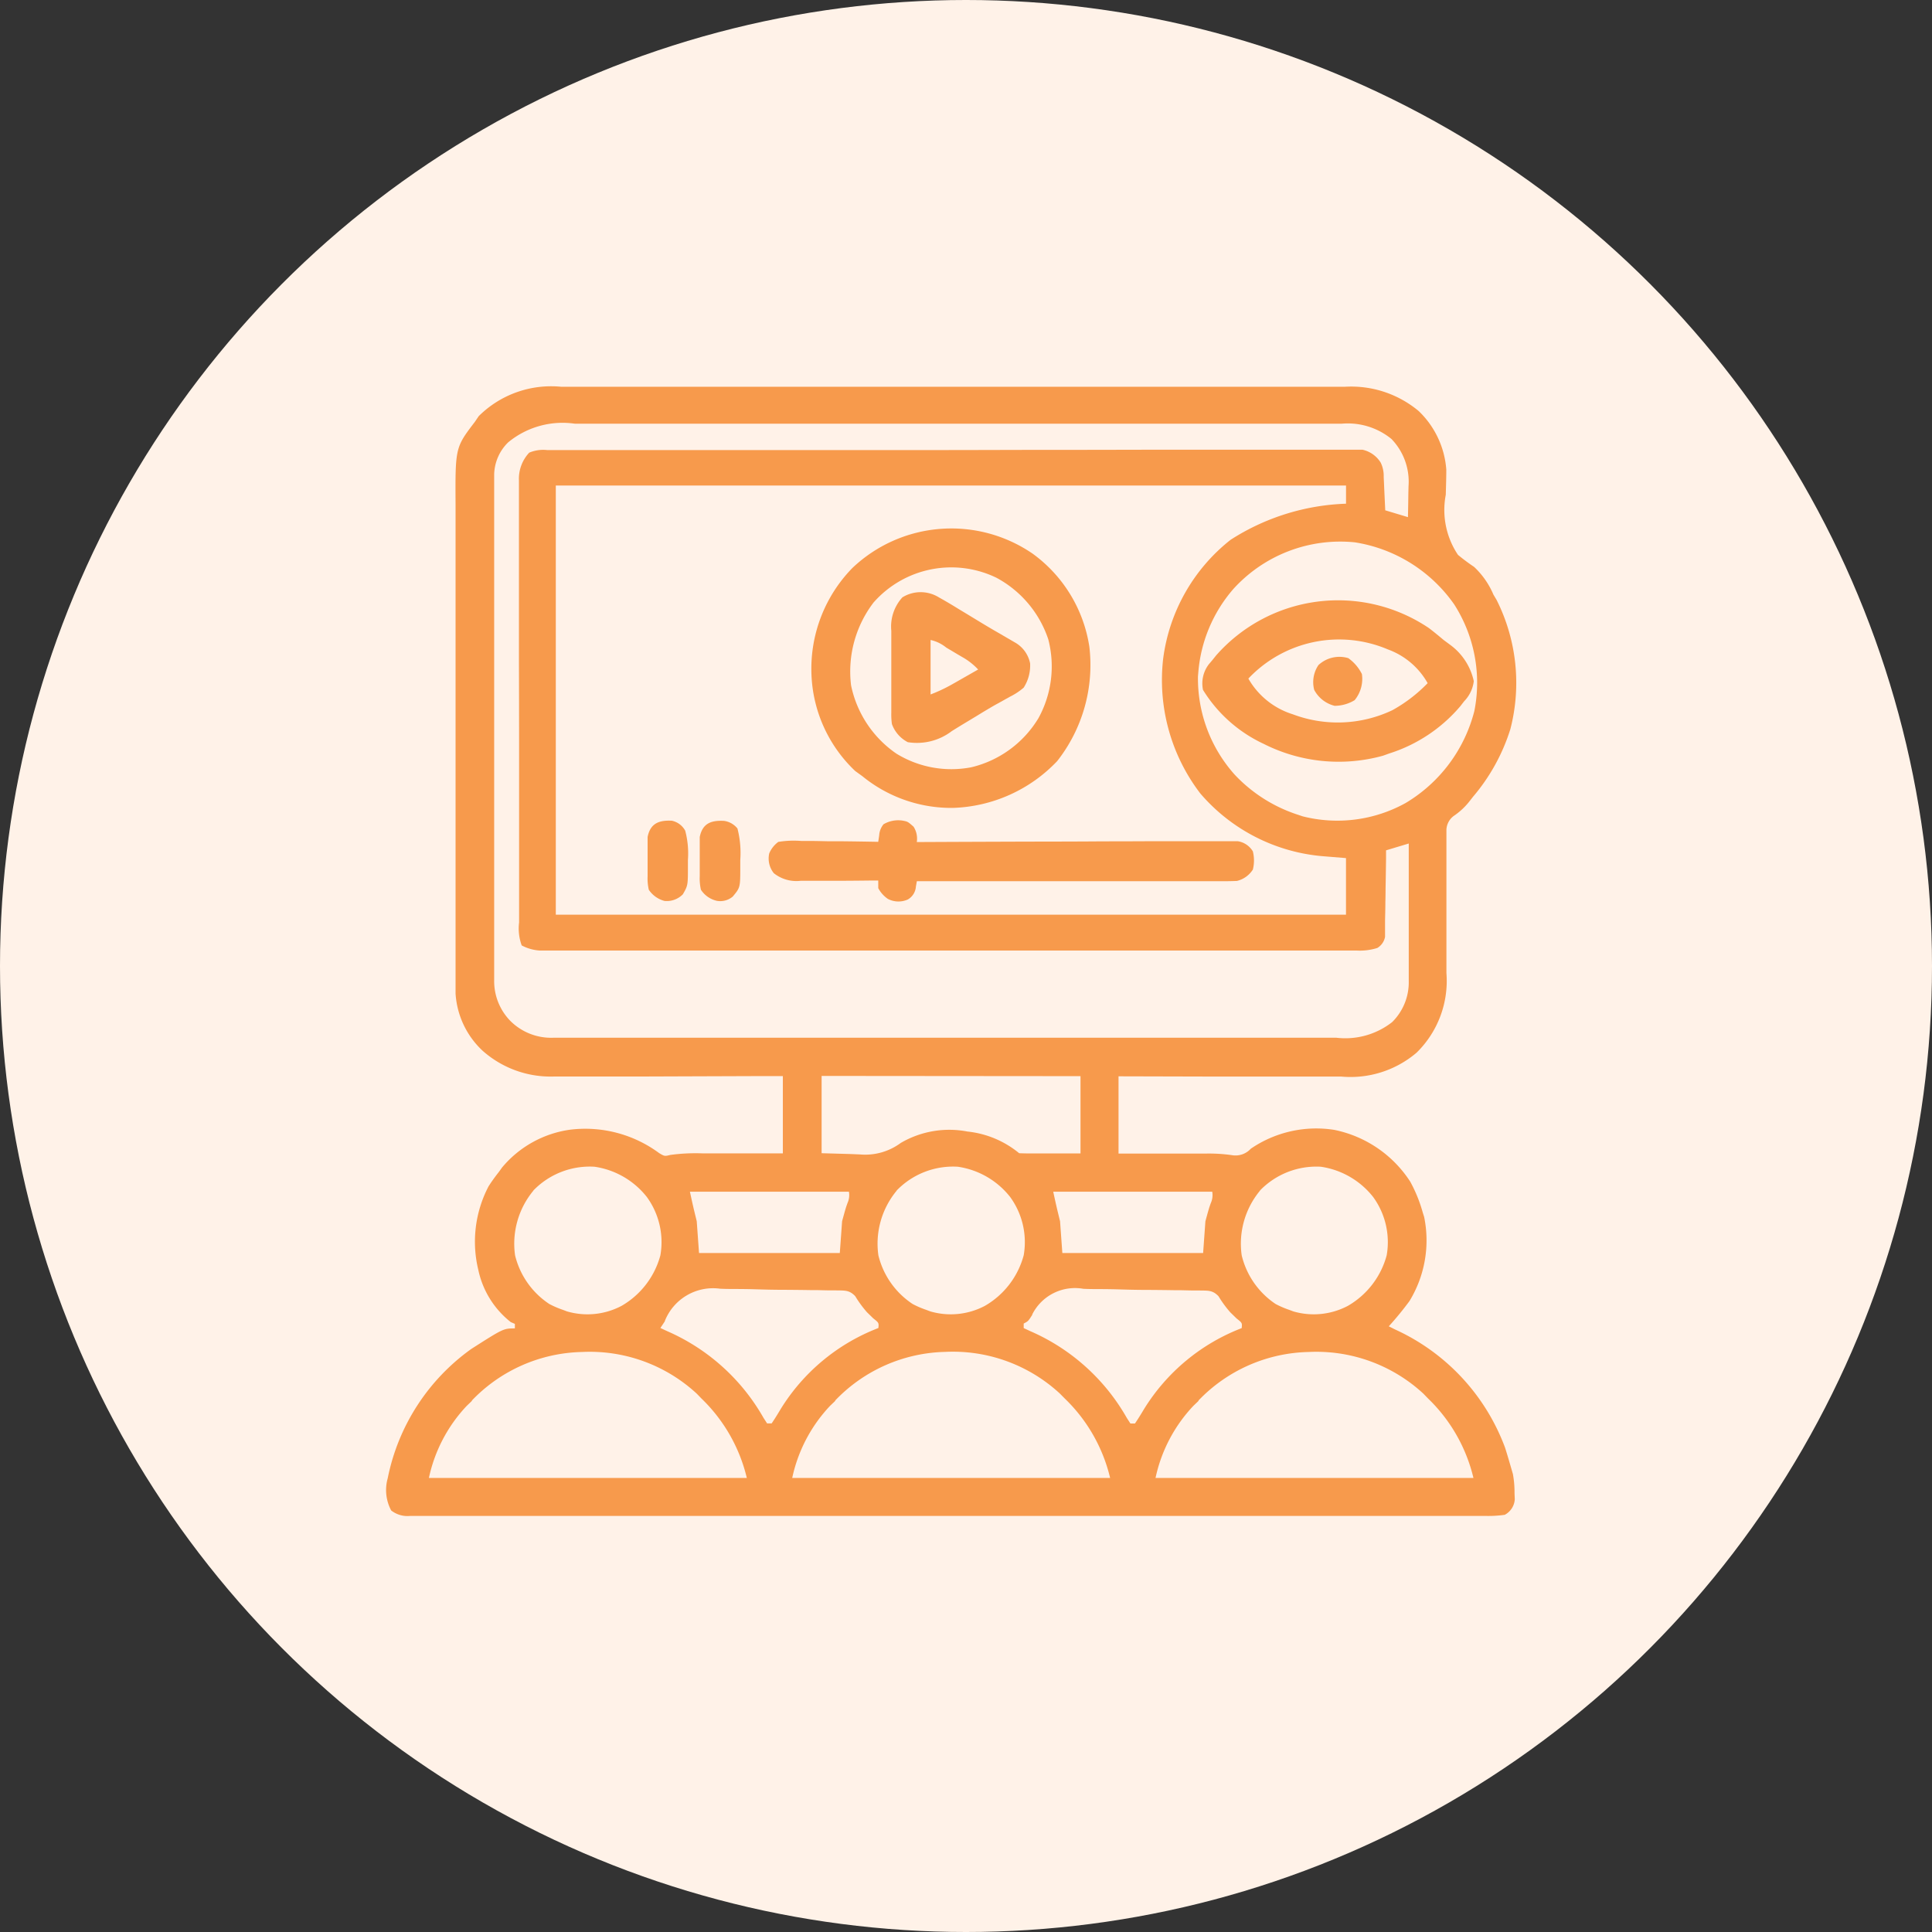<svg id="Master-Audience-Engagement" xmlns="http://www.w3.org/2000/svg" width="60" height="60" viewBox="0 0 60 60">
  <rect x="0" y="0" width="60" height="60" fill="#333333" stroke="none"/>
  <circle id="Ellipse_14" data-name="Ellipse 14" cx="30" cy="30" r="30" fill="#fff2e8"/>
  <g id="viewers_10619835" transform="translate(4.596 4.664)">
    <path id="Path_9322" data-name="Path 9322" d="M-71.492-.138h.326q.446,0,.892,0c.321,0,.643,0,.964,0q.944,0,1.887,0h2.2q2.081,0,4.162,0,1.9,0,3.805,0,1.955,0,3.91,0h.662l1.532,0q.934,0,1.868,0,.476,0,.952,0,.437,0,.873,0h.315a3.268,3.268,0,0,1,2.287.755A2.8,2.8,0,0,1-44,2.434c0,.261-.009.521-.016.782a2.5,2.5,0,0,0,.379,1.867,6.05,6.05,0,0,0,.5.373,2.532,2.532,0,0,1,.6.86l.1.168a5.736,5.736,0,0,1,.427,4.01,6,6,0,0,1-1.159,2.1l-.094.12a2.139,2.139,0,0,1-.477.457.56.56,0,0,0-.256.45q0,.147,0,.294c0,.081,0,.081,0,.163,0,.178,0,.355,0,.532q0,.186,0,.372,0,.49,0,.981,0,.782,0,1.565c0,.181,0,.362,0,.544a3.117,3.117,0,0,1-.929,2.473,3.164,3.164,0,0,1-2.348.739h-.227l-.738,0h-.514l-1.349,0-1.378,0-2.7-.007v2.4l.692,0h1.128l.665,0h.207a4.987,4.987,0,0,1,.833.049.641.641,0,0,0,.582-.2,3.6,3.6,0,0,1,2.592-.586,3.682,3.682,0,0,1,2.36,1.608,4.485,4.485,0,0,1,.391.966l.041.129a3.616,3.616,0,0,1-.455,2.613,9.927,9.927,0,0,1-.643.785l.2.1a6.528,6.528,0,0,1,3.413,3.674c.07.222.135.445.2.67l.041.141a3.083,3.083,0,0,1,.051.564c0,.073.005.145.008.22a.586.586,0,0,1-.312.485,3.651,3.651,0,0,1-.571.035h-.177c-.2,0-.393,0-.59,0h-.426q-.587,0-1.174,0h-1.264q-1.167,0-2.335,0H-51.6q-2.723,0-5.445,0-2.42,0-4.84,0-2.718,0-5.435,0H-70.2q-1.225,0-2.451,0H-73.9q-.572,0-1.144,0h-.415c-.187,0-.375,0-.562,0l-.165,0a.818.818,0,0,1-.581-.17,1.345,1.345,0,0,1-.108-1,6.5,6.5,0,0,1,2.595-4.016c1-.638,1-.638,1.354-.638v-.141l-.128-.055a2.8,2.8,0,0,1-1.008-1.623,3.707,3.707,0,0,1,.318-2.592c.1-.158.209-.306.325-.454l.094-.131a3.35,3.35,0,0,1,2.119-1.176,3.858,3.858,0,0,1,2.761.728c.169.1.169.1.349.056a5.823,5.823,0,0,1,1-.048h.216l.681,0h.463l1.132,0v-2.4l-.693,0-2.273.008-1.378.005-1.331,0-.506,0q-.356,0-.712,0l-.209,0a3.179,3.179,0,0,1-2.222-.8,2.656,2.656,0,0,1-.84-1.774v-.178c0-.064,0-.128,0-.195s0-.137,0-.208q0-.345,0-.691,0-.247,0-.495,0-.813,0-1.626,0-.28,0-.56,0-1.164,0-2.329,0-.3,0-.6c0-.05,0-.1,0-.152q0-1.215,0-2.43,0-1.248,0-2.5,0-.7,0-1.4,0-.659,0-1.319,0-.242,0-.483c-.01-1.792-.01-1.792.6-2.592l.119-.176A3.189,3.189,0,0,1-71.492-.138ZM-73.136,1.59a1.442,1.442,0,0,0-.433.987c0,.058,0,.115,0,.174s0,.126,0,.192v.2q0,.339,0,.678,0,.243,0,.485,0,.66,0,1.32,0,.412,0,.824,0,1.142,0,2.283,0,.3,0,.592c0,.049,0,.1,0,.149q0,1.192,0,2.385,0,1.224,0,2.449,0,.687,0,1.375,0,.647,0,1.293,0,.237,0,.475c0,.216,0,.432,0,.648l0,.189a1.768,1.768,0,0,0,.5,1.266,1.793,1.793,0,0,0,1.333.525h2.7l1.842,0h1.5l4.244,0h.463q1.856,0,3.713,0,1.906,0,3.812,0l2.14,0q.911,0,1.822,0h.93q.426,0,.852,0h.307a2.356,2.356,0,0,0,1.73-.486,1.738,1.738,0,0,0,.515-1.278c0-.069,0-.069,0-.14q0-.228,0-.457,0-.158,0-.317,0-.417,0-.834t0-.851q0-.835,0-1.669l-.705.212c0,.084,0,.169,0,.256q-.006.469-.015.938,0,.2-.006.406c0,.194-.006.389-.01.583,0,.061,0,.121,0,.184l0,.171c0,.05,0,.1,0,.15a.512.512,0,0,1-.24.344,1.811,1.811,0,0,1-.642.08H-57.728l-3.764,0H-72.151a1.372,1.372,0,0,1-.563-.159,1.532,1.532,0,0,1-.081-.715c0-.06,0-.12,0-.182q0-.3,0-.607,0-.217,0-.434,0-.59,0-1.181,0-.369,0-.737,0-1.153,0-2.305,0-1.332-.005-2.663,0-1.028,0-2.057,0-.615,0-1.229,0-.578,0-1.156,0-.212,0-.425c0-.193,0-.386,0-.579l0-.17a1.184,1.184,0,0,1,.319-.863,1.113,1.113,0,0,1,.563-.08h.9l.885,0,.953,0,2.3,0h.65l4.034,0h1.169q1.883,0,3.765-.006,1.931,0,3.863-.005,1.085,0,2.17,0,.924,0,1.848,0,.472,0,.943,0,.432,0,.863,0h.313c.141,0,.283,0,.424,0h.238a.891.891,0,0,1,.563.4.948.948,0,0,1,.093.448l.009.182.008.19.009.192q.011.235.022.469l.705.212q.009-.372.013-.745l.005-.212a1.908,1.908,0,0,0-.531-1.471,2.145,2.145,0,0,0-1.552-.473H-57.782l-3.631,0h-9.646A2.654,2.654,0,0,0-73.136,1.59Zm1.481,1.34V16.258h24.54V14.5l-.648-.053a5.636,5.636,0,0,1-3.877-1.955A5.8,5.8,0,0,1-52.792,8.3,5.621,5.621,0,0,1-50.7,4.616a7.065,7.065,0,0,1,3.586-1.122V2.93Zm21.015,3.244A4.5,4.5,0,0,0-51.7,8.713l-.012.142a4.477,4.477,0,0,0,1.14,3.053A4.664,4.664,0,0,0-48.6,13.156l.143.048a4.376,4.376,0,0,0,3.193-.414,4.672,4.672,0,0,0,2.136-2.86,4.514,4.514,0,0,0-.626-3.308,4.644,4.644,0,0,0-3.083-1.928A4.48,4.48,0,0,0-50.641,6.174ZM-63.4,21.265v2.4l.908.026.282.012a1.855,1.855,0,0,0,1.268-.357,2.986,2.986,0,0,1,2.072-.354,3.017,3.017,0,0,1,1.605.673c.141.006.282.008.423.007h.234l.3,0,.948,0v-2.4Zm-8.949,3.56a2.579,2.579,0,0,0-.571,2.011,2.522,2.522,0,0,0,1.064,1.512,2.851,2.851,0,0,0,.417.18l.133.05a2.268,2.268,0,0,0,1.691-.171,2.584,2.584,0,0,0,1.208-1.572,2.382,2.382,0,0,0-.422-1.812,2.531,2.531,0,0,0-1.623-.938A2.436,2.436,0,0,0-72.354,24.825Zm11.283,0a2.579,2.579,0,0,0-.571,2.011,2.522,2.522,0,0,0,1.064,1.512,2.848,2.848,0,0,0,.417.18l.133.05a2.269,2.269,0,0,0,1.691-.171,2.584,2.584,0,0,0,1.208-1.572,2.382,2.382,0,0,0-.422-1.812,2.531,2.531,0,0,0-1.623-.938A2.436,2.436,0,0,0-61.071,24.825Zm11.283,0a2.579,2.579,0,0,0-.571,2.011A2.522,2.522,0,0,0-49.3,28.348a2.848,2.848,0,0,0,.417.18l.133.05a2.269,2.269,0,0,0,1.691-.171,2.584,2.584,0,0,0,1.208-1.572,2.382,2.382,0,0,0-.422-1.812,2.531,2.531,0,0,0-1.623-.938A2.436,2.436,0,0,0-49.788,24.825Zm-17.707.036c.1.459.1.459.212.917l.071.987h4.372l.071-.987c.11-.4.11-.4.168-.565a.6.6,0,0,0,.044-.352Zm11.283,0c.1.459.1.459.212.917l.071.987h4.372l.071-.987c.11-.4.11-.4.168-.565a.6.6,0,0,0,.044-.352Zm-12.059,4.02-.141.212.215.1a6.359,6.359,0,0,1,2.987,2.69l.112.173h.141c.1-.145.188-.291.278-.441a6.16,6.16,0,0,1,3.037-2.521c.016-.162.016-.162-.159-.3l-.194-.189a3.42,3.42,0,0,1-.366-.5c-.189-.2-.337-.173-.606-.18l-.147,0c-.16,0-.321-.007-.481-.009l-.166,0q-.437-.007-.873-.009c-.3,0-.6-.009-.9-.018-.231-.006-.463-.007-.694-.008q-.165,0-.331-.008A1.61,1.61,0,0,0-68.271,28.881Zm11.41-.2c-.127.2-.127.2-.268.274v.141l.215.1a6.359,6.359,0,0,1,2.987,2.69l.112.173h.141c.1-.145.188-.291.278-.441a6.16,6.16,0,0,1,3.037-2.521c.016-.162.016-.162-.159-.3l-.194-.189a3.42,3.42,0,0,1-.366-.5c-.189-.2-.337-.173-.606-.18l-.147,0c-.16,0-.321-.007-.481-.009l-.166,0q-.437-.007-.873-.009c-.3,0-.6-.009-.9-.018-.231-.006-.462-.007-.694-.008q-.165,0-.331-.008A1.485,1.485,0,0,0-56.861,28.677Zm-17.4,2.672-.164.157a4.681,4.681,0,0,0-1.176,2.24h9.873a5.041,5.041,0,0,0-1.41-2.468l-.144-.149a4.893,4.893,0,0,0-3.563-1.295A4.878,4.878,0,0,0-74.265,31.349Zm11.283,0-.164.157a4.681,4.681,0,0,0-1.176,2.24h9.873a5.042,5.042,0,0,0-1.41-2.468L-56,31.13a4.893,4.893,0,0,0-3.563-1.295A4.878,4.878,0,0,0-62.982,31.349Zm11.283,0-.164.157a4.681,4.681,0,0,0-1.176,2.24h9.873a5.042,5.042,0,0,0-1.41-2.468l-.144-.149a4.893,4.893,0,0,0-3.563-1.295A4.878,4.878,0,0,0-51.7,31.349Z" transform="translate(84.32 7.485)" fill="#f79a4c"/>
    <path id="Path_9323" data-name="Path 9323" d="M-90.561-10.31A4.384,4.384,0,0,1-88.8-7.419a4.829,4.829,0,0,1-1,3.552,4.665,4.665,0,0,1-3.233,1.452A4.365,4.365,0,0,1-95.85-3.4l-.22-.159a4.344,4.344,0,0,1-1.361-3.021,4.478,4.478,0,0,1,1.271-3.285A4.461,4.461,0,0,1-90.561-10.31Zm-4.928,1.5A3.528,3.528,0,0,0-96.2-6.22,3.4,3.4,0,0,0-94.792-4.1a3.259,3.259,0,0,0,2.327.423A3.338,3.338,0,0,0-90.382-5.2a3.336,3.336,0,0,0,.306-2.451,3.379,3.379,0,0,0-1.613-1.913A3.216,3.216,0,0,0-95.489-8.808Z" transform="translate(118.035 22.841)" fill="#f79a4c"/>
    <path id="Path_9324" data-name="Path 9324" d="M-92.675-11.39c.156.119.306.243.456.369l.22.163a1.893,1.893,0,0,1,.717,1.116,1.082,1.082,0,0,1-.3.625l-.112.145a4.786,4.786,0,0,1-2.215,1.476l-.189.068a5.155,5.155,0,0,1-3.712-.368,4.388,4.388,0,0,1-1.882-1.675.98.98,0,0,1,.185-.8l.1-.117.12-.15A5.045,5.045,0,0,1-92.675-11.39Zm-5.608,1.568A2.416,2.416,0,0,0-96.9-8.712a3.956,3.956,0,0,0,3.091-.129,4.681,4.681,0,0,0,1.094-.839,2.331,2.331,0,0,0-1.238-1.049A3.875,3.875,0,0,0-98.283-9.822Z" transform="translate(132.456 26.232)" fill="#f79a4c"/>
    <path id="Path_9325" data-name="Path 9325" d="M-54.9-.06c.153.03.153.03.333.188a.688.688,0,0,1,.1.476h.158q1.9-.009,3.8-.014.919,0,1.837-.007.8,0,1.6-.005l.848,0q.4,0,.8,0l.293,0c.133,0,.267,0,.4,0h.226a.663.663,0,0,1,.475.317,1.173,1.173,0,0,1,0,.564.812.812,0,0,1-.494.353c-.134.006-.269.009-.4.008h-2.461l-1.58,0-1.8,0-3.7,0-.03.169a.5.5,0,0,1-.252.4.711.711,0,0,1-.617-.018.942.942,0,0,1-.3-.335V1.8l-.26,0q-.478.006-.956.008l-.413,0c-.2,0-.4,0-.595,0l-.186,0a1.123,1.123,0,0,1-.833-.236A.726.726,0,0,1-59.05.957.853.853,0,0,1-58.768.6,2.97,2.97,0,0,1-58.061.57l.207,0c.218,0,.437.006.655.011l.445,0q.545.006,1.089.017l.03-.2A.6.6,0,0,1-55.5.052.9.9,0,0,1-54.9-.06Z" transform="translate(78.343 20.882)" fill="#f79a4c"/>
    <path id="Path_9326" data-name="Path 9326" d="M-19.64-2.209c.213.118.42.242.627.37l.224.135.443.269q.27.164.543.321l.148.086.38.221a.959.959,0,0,1,.466.647,1.27,1.27,0,0,1-.2.754,2.011,2.011,0,0,1-.428.282l-.283.158-.163.09c-.215.122-.426.251-.637.38l-.365.22c-.119.072-.237.145-.356.219a1.783,1.783,0,0,1-1.366.344,1.023,1.023,0,0,1-.494-.564,2.147,2.147,0,0,1-.019-.344l0-.206c0-.073,0-.146,0-.221V.722q0-.239,0-.479c0-.244,0-.488,0-.732q0-.233,0-.465l0-.221a1.347,1.347,0,0,1,.345-1.036A1.077,1.077,0,0,1-19.64-2.209ZM-19.9-.887V.805A4.872,4.872,0,0,0-19.27.512l.151-.085.154-.088.158-.09.384-.219a2.035,2.035,0,0,0-.492-.386l-.161-.094-.167-.1-.169-.1A1.174,1.174,0,0,0-19.9-.887Z" transform="translate(44.204 16.098)" fill="#f79a4c"/>
    <path id="Path_9327" data-name="Path 9327" d="M-9.894-.036A.65.65,0,0,1-9.478.2a3.042,3.042,0,0,1,.088.978l0,.212c0,.644,0,.644-.234.925a.6.6,0,0,1-.494.132.8.8,0,0,1-.494-.344,1.563,1.563,0,0,1-.037-.419V1.44l0-.254,0-.254V.465C-10.562.033-10.286-.056-9.894-.036Z" transform="translate(27.784 20.865)" fill="#f79a4c"/>
    <path id="Path_9328" data-name="Path 9328" d="M-9.894-.032a.618.618,0,0,1,.416.31,2.753,2.753,0,0,1,.084.908l0,.192c0,.6,0,.6-.157.875a.7.7,0,0,1-.569.207.846.846,0,0,1-.489-.348,1.563,1.563,0,0,1-.037-.419V1.449l0-.254,0-.254V.474C-10.562.045-10.286-.051-9.894-.032Z" transform="translate(26.162 20.856)" fill="#f79a4c"/>
    <path id="Path_9329" data-name="Path 9329" d="M-14.248-.386a1.334,1.334,0,0,1,.423.494,1.041,1.041,0,0,1-.225.811,1.206,1.206,0,0,1-.621.176A.983.983,0,0,1-15.306.6a.945.945,0,0,1,.132-.771A.957.957,0,0,1-14.248-.386Z" transform="translate(51.524 16.161)" fill="#f79a4c"/>
  </g>
</svg>
